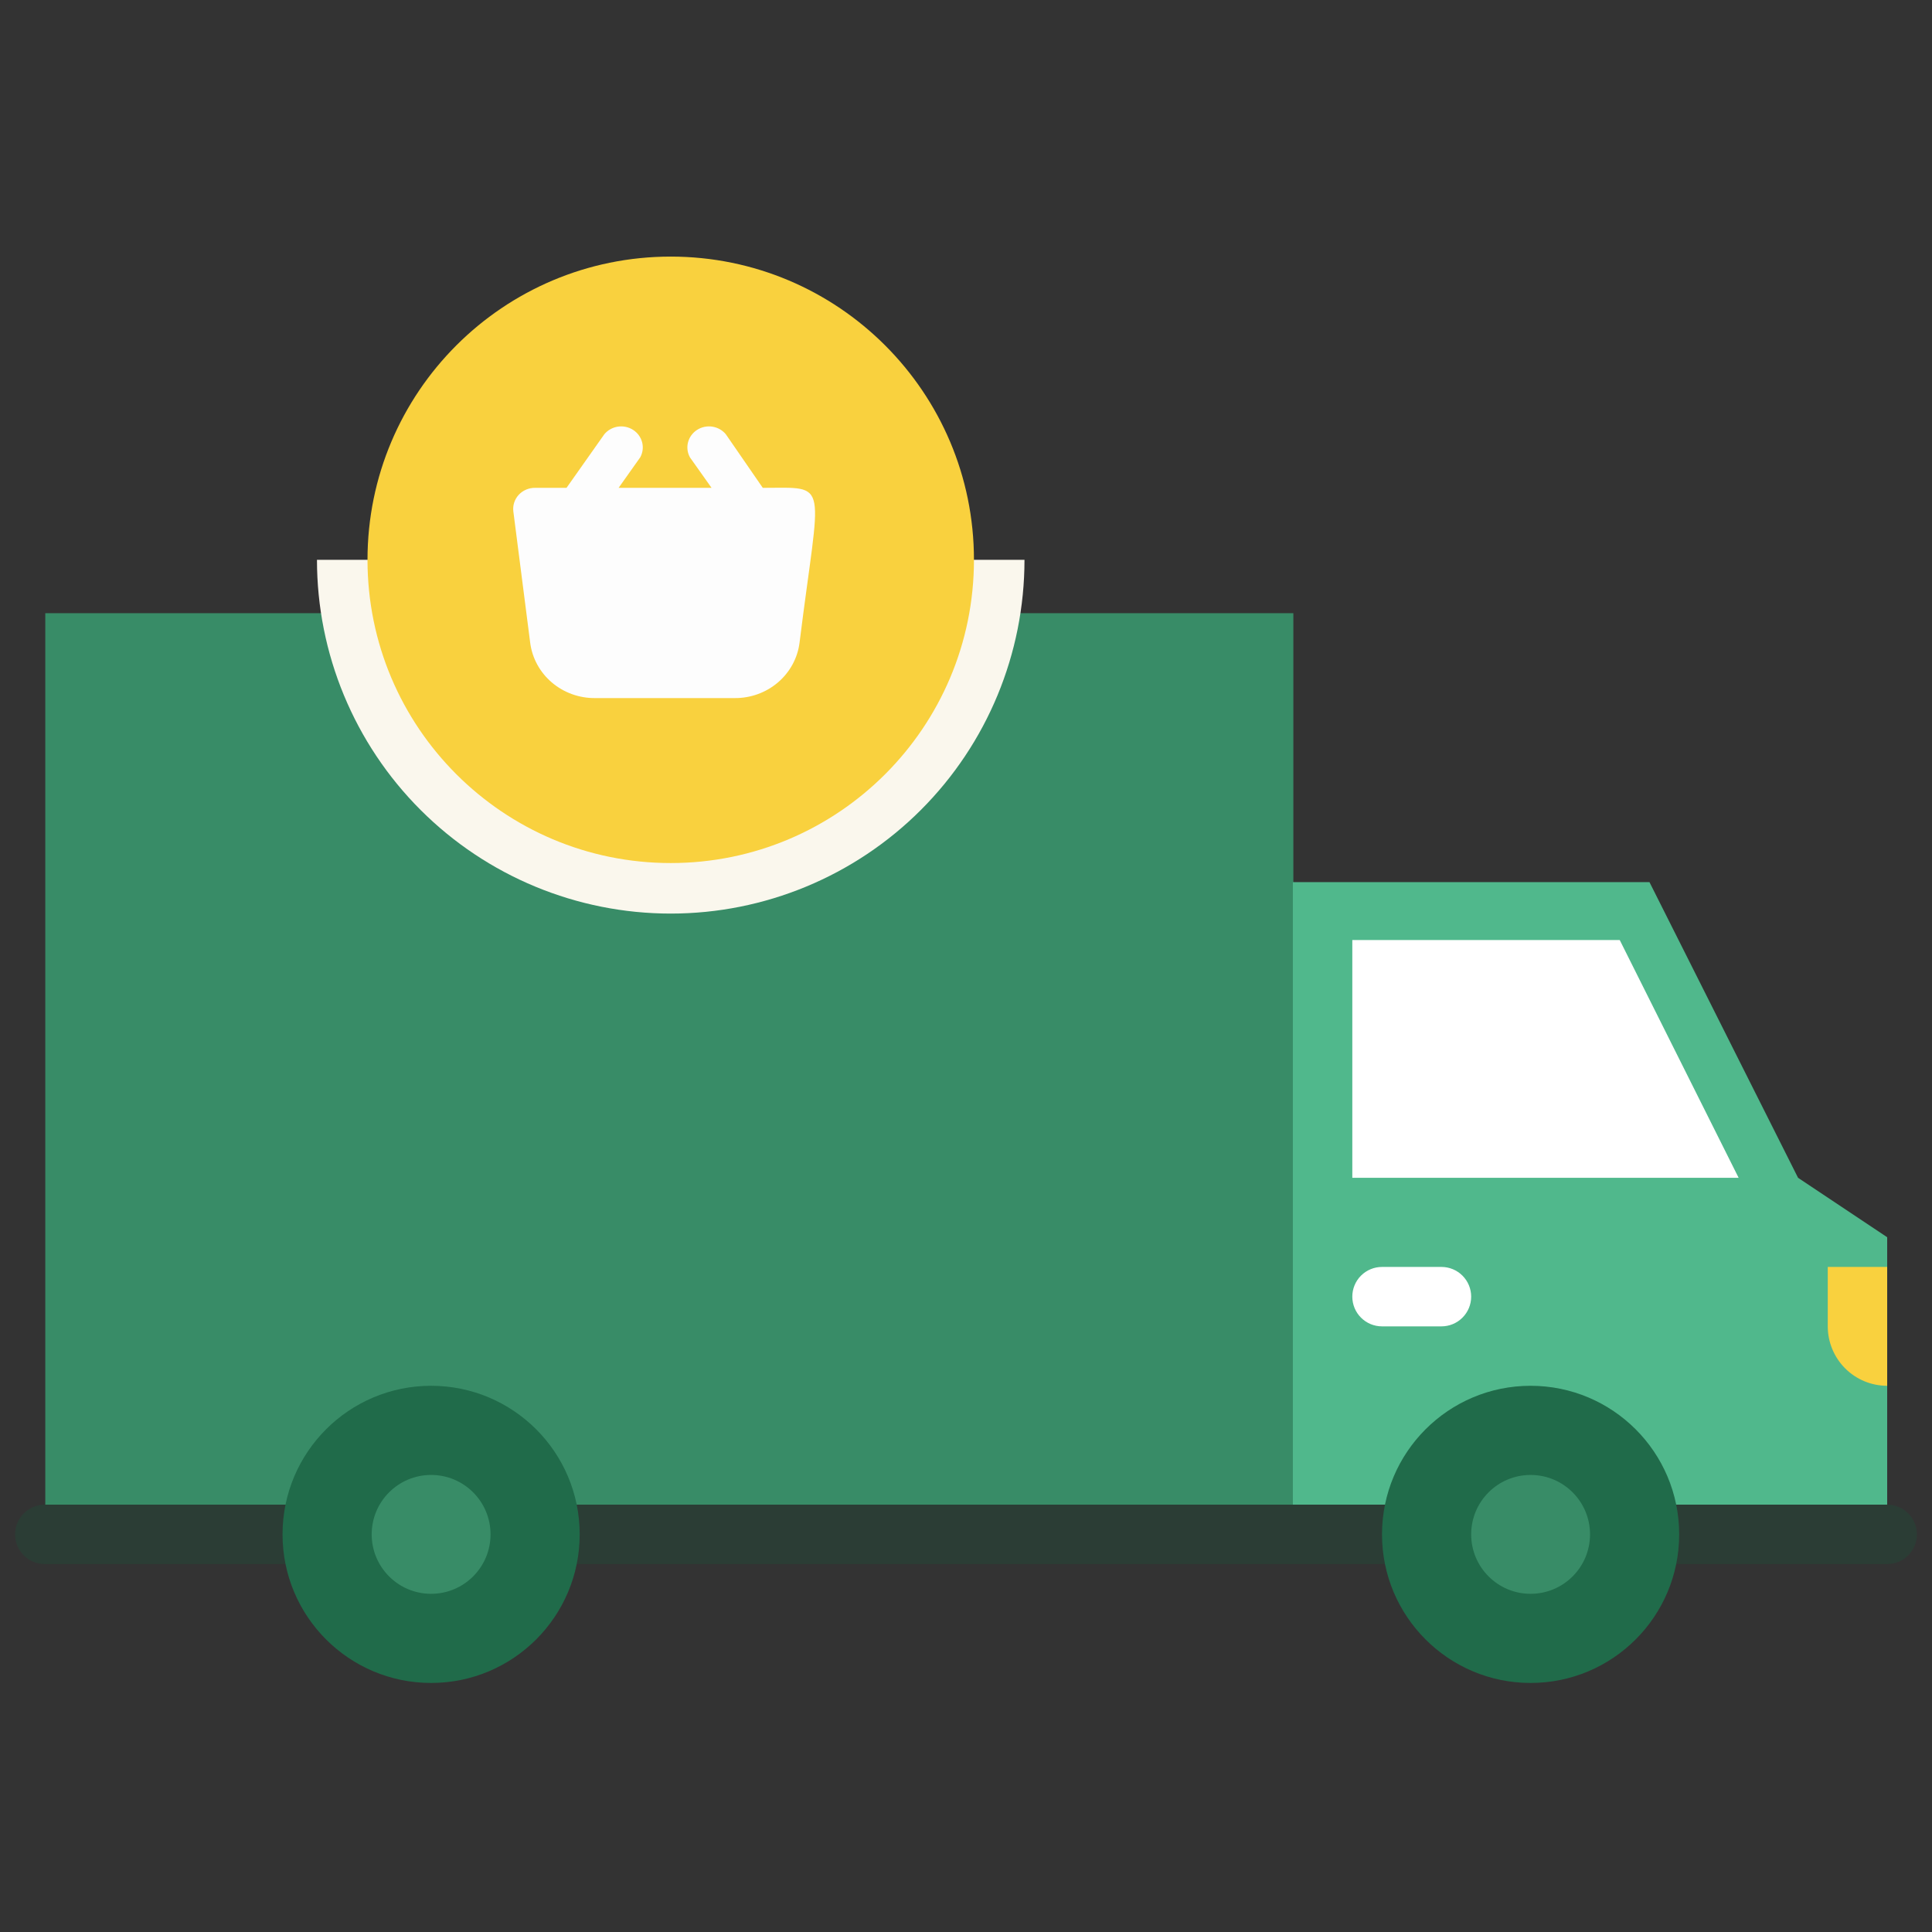 <svg width="128" height="128" viewBox="0 0 128 128" fill="none" xmlns="http://www.w3.org/2000/svg">
<rect x="0" y="0" width="128" height="128" fill="#333333" stroke="none"/>
<path d="M85.688 40.625H3V99.688H85.688V40.625Z" fill="#388C67"/>
<path d="M85.656 58.442H109.281L119.125 78.031L125.031 81.969V99.688H85.656V58.442Z" fill="#50B88C"/>
<path d="M125.031 103.625H2.969C2.447 103.625 1.946 103.418 1.577 103.048C1.207 102.679 1 102.178 1 101.656C1 101.134 1.207 100.633 1.577 100.264C1.946 99.895 2.447 99.688 2.969 99.688L125.031 99.688C125.553 99.688 126.054 99.895 126.423 100.264C126.793 100.633 127 101.134 127 101.656C127 102.178 126.793 102.679 126.423 103.048C126.054 103.418 125.553 103.625 125.031 103.625Z" fill="#2B3D35"/>
<path d="M28.562 111.5C33.999 111.5 38.406 107.093 38.406 101.656C38.406 96.22 33.999 91.812 28.562 91.812C23.126 91.812 18.719 96.22 18.719 101.656C18.719 107.093 23.126 111.5 28.562 111.5Z" fill="#206B4A"/>
<path d="M101.406 111.5C106.843 111.5 111.25 107.093 111.25 101.656C111.25 96.22 106.843 91.812 101.406 91.812C95.97 91.812 91.562 96.22 91.562 101.656C91.562 107.093 95.97 111.5 101.406 111.5Z" fill="#206B4A"/>
<path d="M115.188 78.031H89.594V62.281H107.312L115.188 78.031Z" fill="white"/>
<path d="M95.5 87.875H91.562C91.04 87.875 90.54 87.668 90.17 87.298C89.801 86.929 89.594 86.428 89.594 85.906C89.594 85.384 89.801 84.883 90.17 84.514C90.54 84.145 91.04 83.938 91.562 83.938H95.5C96.022 83.938 96.523 84.145 96.892 84.514C97.261 84.883 97.469 85.384 97.469 85.906C97.469 86.428 97.261 86.929 96.892 87.298C96.523 87.668 96.022 87.875 95.5 87.875Z" fill="white"/>
<path d="M125.031 91.812V83.938H121.094V87.875C121.094 88.919 121.509 89.921 122.247 90.659C122.985 91.398 123.987 91.812 125.031 91.812Z" fill="#F9D13E"/>
<path d="M28.562 105.594C30.737 105.594 32.5 103.831 32.5 101.656C32.5 99.482 30.737 97.719 28.562 97.719C26.388 97.719 24.625 99.482 24.625 101.656C24.625 103.831 26.388 105.594 28.562 105.594Z" fill="#388C67"/>
<path d="M101.406 105.594C103.581 105.594 105.344 103.831 105.344 101.656C105.344 99.482 103.581 97.719 101.406 97.719C99.232 97.719 97.469 99.482 97.469 101.656C97.469 103.831 99.232 105.594 101.406 105.594Z" fill="#388C67"/>
<path d="M67.875 37.089C67.875 43.305 65.406 49.267 61.01 53.662C56.615 58.057 50.654 60.527 44.438 60.527C38.221 60.527 32.26 58.057 27.865 53.662C23.469 49.267 21 43.305 21 37.089H67.875Z" fill="#FAF7ED"/>
<path d="M44.438 57.179C55.532 57.179 64.527 48.184 64.527 37.089C64.527 25.994 55.532 17 44.438 17C33.343 17 24.348 25.994 24.348 37.089C24.348 48.184 33.343 57.179 44.438 57.179Z" fill="#F9D13E"/>
<path d="M50.536 32.321L48.087 28.769C47.864 28.499 47.544 28.32 47.191 28.266C46.839 28.213 46.479 28.29 46.181 28.482C45.884 28.674 45.671 28.966 45.584 29.303C45.496 29.639 45.542 29.995 45.71 30.301L47.142 32.321H40.984L42.416 30.301C42.585 29.995 42.63 29.639 42.543 29.303C42.456 28.966 42.243 28.674 41.946 28.482C41.648 28.29 41.288 28.213 40.935 28.266C40.583 28.32 40.263 28.499 40.039 28.769L37.533 32.321H35.442C35.239 32.32 35.038 32.36 34.852 32.441C34.666 32.521 34.499 32.639 34.364 32.786C34.228 32.934 34.127 33.108 34.066 33.297C34.005 33.485 33.986 33.685 34.01 33.881L35.127 42.587C35.257 43.603 35.767 44.538 36.559 45.214C37.351 45.889 38.37 46.258 39.423 46.25H48.675C49.728 46.258 50.747 45.889 51.539 45.214C52.331 44.538 52.841 43.603 52.971 42.587C54.331 31.652 55.033 32.321 50.536 32.321Z" fill="#FDFDFD"/>
</svg>
